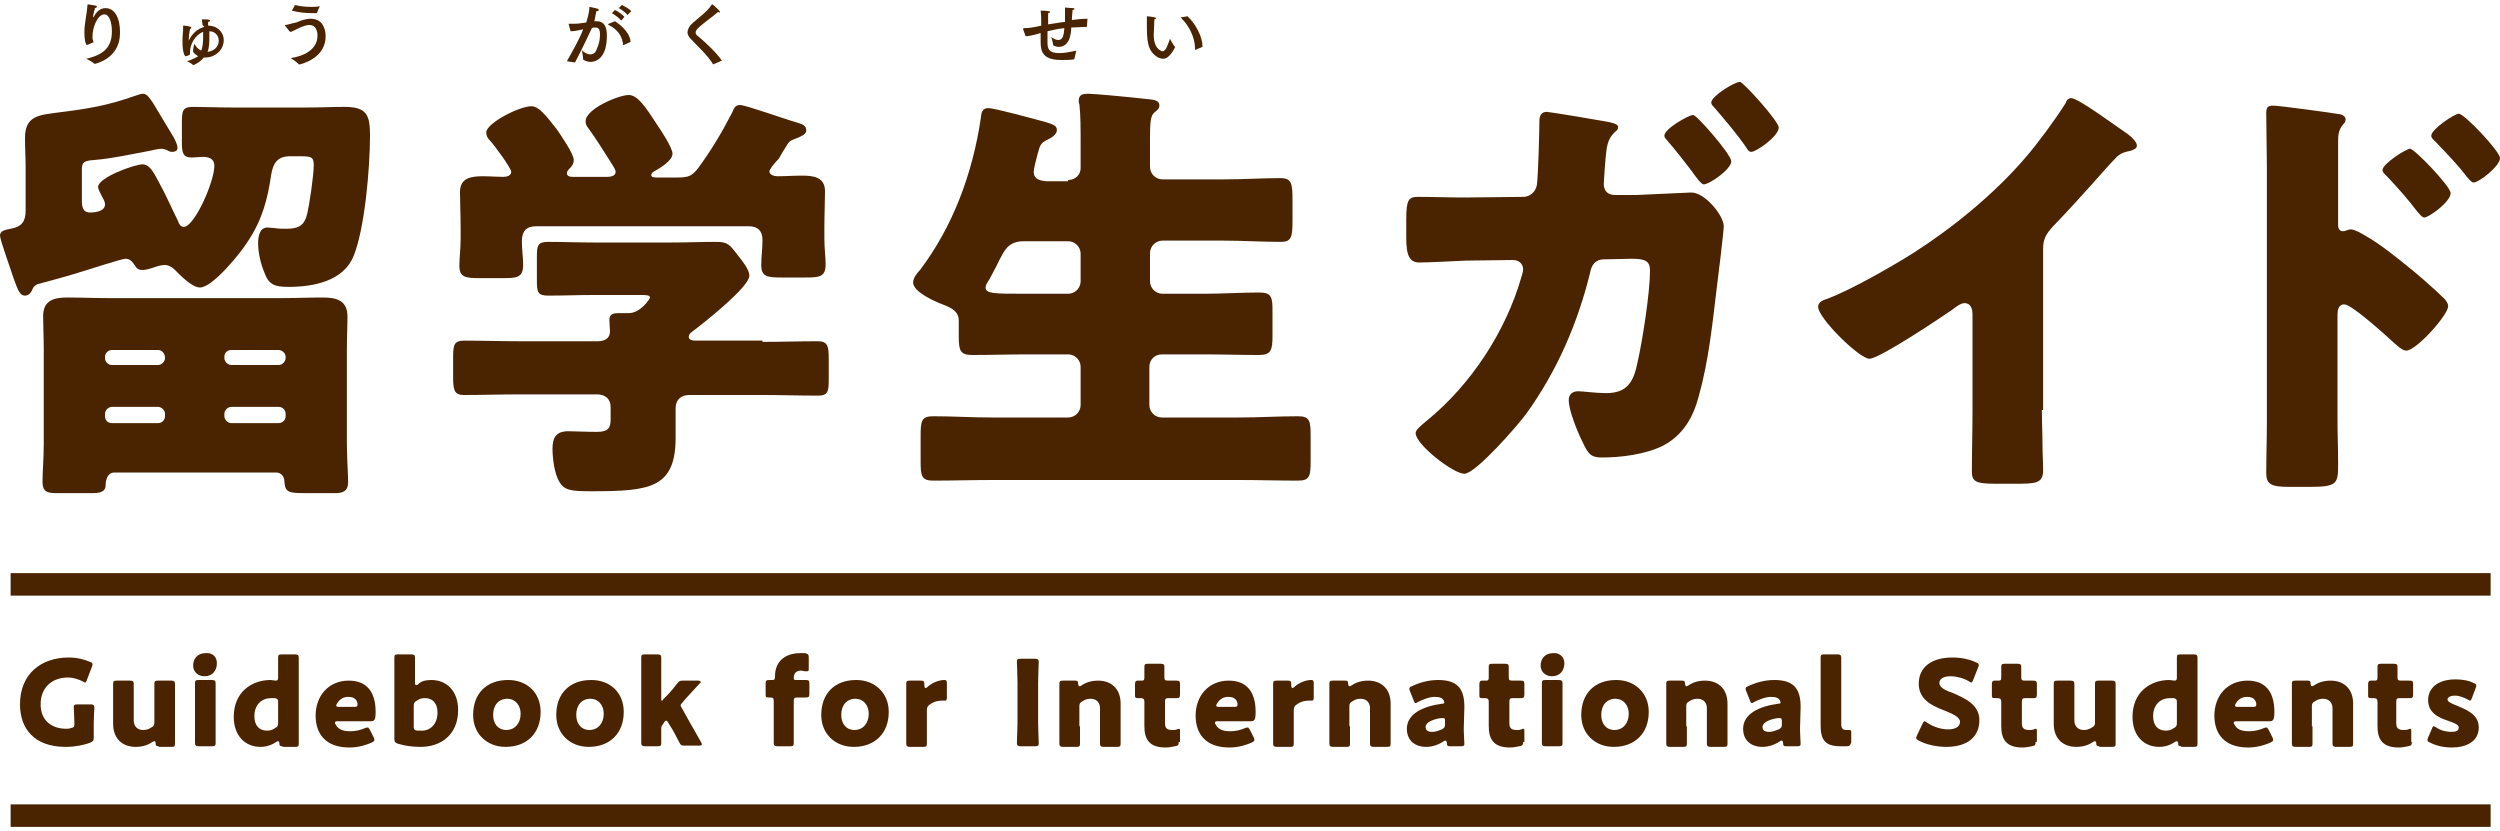 <?xml version="1.0" encoding="utf-8"?>
<!-- Generator: Adobe Illustrator 23.1.0, SVG Export Plug-In . SVG Version: 6.00 Build 0)  -->
<svg version="1.1" id="レイヤー_1" xmlns="http://www.w3.org/2000/svg" xmlns:xlink="http://www.w3.org/1999/xlink" x="0px"
	 y="0px" width="400px" height="133px" viewBox="0 0 400 133" enable-background="new 0 0 400 133" xml:space="preserve">
<g>
	<g>
		<g>
			<g>
				<g>
					<path fill="#4A2400" d="M5.1,46.5c-0.2,0.4-0.6,0.8-1.1,0.8c-0.9,0-1.2-1.1-1.8-2.7C1.9,43.6,0,38.4,0,37.7s0.6-0.9,1.7-1.1
						c1.8-0.3,2.4-1.2,2.4-2.9v-6.9C4.1,25.3,4,23.7,4,22c0-3.6,2.5-3.6,5.3-4c4.8-0.6,7.9-1.1,12.4-2.7c0.4-0.1,0.8-0.3,1.1-0.3
						c0.7,0,1,0.5,1.7,1.5c1.1,1.8,2.2,3.7,3.3,5.5c0.2,0.4,0.6,1.1,0.6,1.7c0,0.4-0.4,0.6-0.8,0.6c-0.4,0-0.6-0.1-0.9-0.3
						c-0.3-0.1-0.6-0.2-0.9-0.2c-0.5,0-1.2,0.2-1.7,0.3c-3.3,0.6-5.7,1.2-9,1.5c-1.5,0.1-2,0.3-2,1.4V32c0,1,0.1,2,1.3,2
						c0.9,0,2.4-0.2,2.4-1.3c0-0.5-0.3-0.9-0.5-1.3c-0.2-0.4-0.6-1.1-0.6-1.5c0-1.5,5.8-3.6,7.1-3.6c1.1,0,1.7,1.1,2.7,3
						c1.1,2,2,4.1,3,6.1c0.1,0.4,0.4,0.9,0.9,0.9c1.7,0,4.9-7.2,4.9-9.8c0-1.1-0.9-1.4-1.8-1.4c-0.6,0-1.3,0.1-1.8,0.1
						c-1.5,0-1.6-0.8-1.6-2.6v-2.9c0-2,0.1-2.6,1.8-2.6c1.8,0,3.8,0.1,6,0.1h12.4c2,0,3.9-0.1,5.8-0.1c3.6,0,4.1,1.3,4.1,4.6
						c0,5-0.8,14.7-2.6,19.2c-1.6,4.1-6.5,5-10.4,5c-2.2,0-3.2-0.3-3.9-2.3c-0.6-1.4-1-3.2-1-4.7c0-1,0.2-2.5,1.5-2.5
						c0.2,0,0.9,0.1,1.2,0.1c0.5,0.1,1.2,0.1,1.7,0.1c1.8,0,2.9-0.3,3.4-2.2c0.4-1.5,1.1-6.4,1.1-8c0-1.4-0.5-1.4-2.6-1.4h-1.2
						c-2,0-2.7,1.1-3,2.9c-0.6,4.1-1.5,7.4-3.8,10.8C38.5,40.5,34,46,32,46c-1.3,0-3.2-2-4.1-2.9c-0.4-0.4-1-0.7-1.5-0.7
						c-0.6,0-1.3,0.2-1.8,0.4c-0.6,0.2-1.3,0.4-1.8,0.4c-0.6,0-0.9-0.2-1.2-0.7c-0.4-0.6-0.8-1.1-1.5-1.1c-0.6,0-5.5,1.6-6.5,1.9
						c-2.5,0.8-5.1,1.5-7.7,2.2C5.4,45.8,5.3,46,5.1,46.5z M7,55.9c0-2-0.1-3.9-0.1-5.3c0-2.6,1.8-3,3.9-3c2.2,0,4.5,0.1,6.7,0.1
						h27.4c2.2,0,4.4-0.1,6.7-0.1c2.2,0,4,0.4,4,3.1c0,1.5-0.1,3.2-0.1,5.3v14.9c0,2.2,0.2,5.1,0.2,6.2c0,1.5-0.8,1.8-2.1,1.8h-4.7
						c-2.7,0-3.3-0.1-3.4-1.9c0-0.7-0.5-1.4-1.3-1.4H18.3c-1.4,0-1.4,1.9-1.4,2c0,1.2-1.1,1.3-2.2,1.3H8.9c-1.4,0-2.1-0.3-2.1-1.8
						c0-1.5,0.2-3.8,0.2-6.2V55.9z M26.4,57.1c-0.1-0.7-0.6-1.1-1.1-1.1h-7.4c-0.6,0-1.1,0.5-1.1,1.1v0.2c0,0.6,0.5,1.1,1.1,1.1h7.4
						c0.6,0,1.1-0.6,1.1-1.1V57.1z M25.3,67.7c0.6,0,1.1-0.5,1.1-1.1v-0.4c0-0.6-0.6-1.1-1.1-1.1h-7.4c-0.6,0-1.1,0.6-1.1,1.1v0.4
						c0,0.6,0.4,1.1,1.1,1.1H25.3z M35.9,57.3c0,0.6,0.6,1.1,1.1,1.1h7.6c0.6,0,1.1-0.6,1.1-1.1v-0.2c0-0.6-0.6-1.1-1.1-1.1H37
						c-0.6,0-1.1,0.4-1.1,1.1V57.3z M37,65.1c-0.6,0-1.1,0.6-1.1,1.1v0.4c0,0.6,0.6,1.1,1.1,1.1h7.6c0.6,0,1.1-0.5,1.1-1.1v-0.4
						c0-0.6-0.5-1.1-1.1-1.1H37z"/>
					<path fill="#4A2400" d="M122,54.7c2.9,0,5.9-0.1,8.8-0.1c1.6,0,1.8,0.7,1.8,2.8v3.2c0,2-0.1,2.7-1.7,2.7c-3,0-6-0.1-8.9-0.1
						h-11.7c-1.4,0-2.2,0.8-2.2,2.1V70c0,8.1-4.1,8.6-13.4,8.6c-3.2,0-4.4-0.1-5.2-1.5c-0.8-1.3-1.1-3.8-1.1-5.3
						c0-1.8,0.6-2.8,2.5-2.8c1.3,0,2.8,0.1,4.6,0.1s2.2-0.6,2.2-2v-2c0-1.3-0.9-2-2.2-2H83.2c-3,0-6,0.1-9,0.1
						c-1.5,0-1.7-0.8-1.7-2.8v-3.1c0-2.1,0.1-2.8,1.8-2.8c2.9,0,5.9,0.1,8.9,0.1h12.4c1.1,0,2-0.4,2-1.6c0-0.4-0.1-1.3-0.1-1.8
						c0-1,0.7-1.1,1.5-1.1h1.6c1.9,0,3.4-2.3,3.4-2.5c0-0.4-0.7-0.4-1.5-0.4h-7.6c-2.4,0-4.8,0.1-7.2,0.1c-1.7,0-1.8-0.6-1.8-2.5
						v-3.6c0-1.9,0.1-2.5,1.8-2.5c2.4,0,4.8,0.1,7.2,0.1h12.6c2.3,0,4.7-0.1,7-0.1c2,0,2.2,0.4,3.6,2.2c0.8,1,1.8,2.3,1.8,3.2
						c0,1.8-7.1,7.4-8.8,8.7c-0.5,0.4-0.9,0.6-0.9,1.1c0,0.5,0.6,0.6,1.1,0.6H122z M123.1,27.4c0,0.6,0.8,0.8,1.3,0.8
						c1.3,0,2.5-0.1,3.9-0.1c1.8,0,3.7,0.2,3.7,2.5c0,1.7-0.1,3.7-0.1,5.8v1.8c0,1.5,0.2,3,0.2,4.1c0,2-1,2.1-3.2,2.1h-3.8
						c-2.3,0-3.3-0.1-3.3-2c0-1.3,0.2-2.7,0.2-4c0-1.5-0.8-2.2-2.2-2.2h-34c-1.6,0-2.3,0.8-2.3,2.4c0,1.3,0.2,2.5,0.2,3.8
						c0,2-1,2.1-3.2,2.1h-3.7c-2.3,0-3.3-0.1-3.3-2c0-1.2,0.2-2.8,0.2-4.2v-1.8c0-2.1-0.1-4.1-0.1-5.8c0-2.3,1.9-2.5,3.7-2.5
						c1.1,0,2.3,0.1,3.2,0.1c0.6,0,1.3-0.2,1.3-0.8c0-0.6-2.8-4.4-3.4-5c-0.4-0.4-0.6-0.8-0.6-1.3c0-1.5,5.3-4.2,7.2-4.2
						c1.2,0,2.2,1.3,4.1,3.7c0.6,0.9,2.7,3.9,2.7,4.9c0,0.7-0.4,1.1-0.8,1.5c-0.1,0.1-0.3,0.4-0.3,0.6c0,0.6,0.7,0.6,1.1,0.6h5.3
						c0.5,0,1.4-0.1,1.4-0.8c0-0.3-0.2-0.6-0.5-1.1c-0.8-1.3-2.9-4.6-3.8-5.8c-0.3-0.4-0.5-0.6-0.5-1.2c0-2,5.3-4.2,6.9-4.2
						c1.4,0,2.7,1.9,4.5,4.7c0.6,0.9,2.5,3.7,2.5,4.7c0,1.1-2,2.3-2.9,2.8c-0.3,0.1-0.5,0.4-0.5,0.6c0,0.3,0.3,0.4,0.8,0.4h3.4
						c1.7,0,2.3-0.2,3.3-1.5c2-2.7,3.8-5.7,5.4-8.8c0.3-0.6,0.4-1.3,1.3-1.3c0.9,0,7.6,2.4,9.1,2.8c1,0.3,1.5,0.5,1.5,1.3
						c0,0.6-0.8,0.9-1.5,1.2c-1,0.4-1.2,0.4-1.7,1.3c-0.4,0.6-0.8,1.3-1.2,2C123.7,26.3,123.1,27.2,123.1,27.4z"/>
					<path fill="#4A2400" d="M170.9,28.8c1.1,0,2-0.8,2-1.9v-4c0-2.2,0-4.6-0.2-6.2c-0.1-0.2-0.1-0.5-0.1-0.6c0-1,0.7-1.1,1.5-1.1
						c1,0,6.4,0.5,9.9,0.9c1.1,0.1,1.5,0.4,1.5,1c0,0.4-0.2,0.6-0.8,1.1c-0.6,0.5-0.7,1.5-0.7,4.1v4.6c0,1.1,0.9,2,2,2h9.8
						c3,0,6.1-0.2,9.1-0.2c1.8,0,1.9,0.9,1.9,3.7v3.1c0,2.7-0.2,3.4-1.9,3.4c-3,0-6.1-0.2-9.1-0.2h-9.8c-1.1,0-2,0.9-2,2V45
						c0,1.1,0.9,2,2,2h6.7c2.9,0,5.9-0.2,8.8-0.2c2,0,2.1,0.8,2.1,3.1v3.8c0,2.3-0.2,3.1-2.2,3.1c-2.9,0-5.8-0.1-8.8-0.1h-6.7
						c-1.1,0-2,0.8-2,2v6.1c0,1.1,0.9,2,2,2h12.3c3.2,0,6.3-0.2,9.5-0.2c1.9,0,2,0.8,2,3.2v3.9c0,2.4-0.1,3.2-2,3.2
						c-3.2,0-6.3-0.1-9.5-0.1h-39.4c-3.2,0-6.3,0.1-9.5,0.1c-1.9,0-2-0.8-2-3.2v-3.9c0-2.4,0.1-3.2,2-3.2c3.2,0,6.3,0.2,9.5,0.2
						h12.1c1.1,0,2-0.9,2-2v-6.1c0-1.1-0.9-2-2-2h-6.6c-2.9,0-5.8,0.1-8.7,0.1c-2,0-2.2-0.7-2.2-3.1v-2.4c0-1.4-1-2-2.6-2.6
						c-1.3-0.5-4.7-2-4.7-3.5c0-0.7,0.6-1.5,1.1-2c5.3-7,8.4-15.5,9.7-24.1c0.1-1,0.2-1.8,1.2-1.8c1.1,0,7.2,1.7,9.1,2.2
						c1.3,0.4,1.9,0.6,1.9,1.3c0,0.7-0.8,1.2-1.4,1.5c-1.3,0.6-1.3,1-1.7,2.4c-0.2,0.8-0.6,2.2-0.6,2.8c0,1.2,1,1.4,2,1.5H170.9z
						 M170.9,47c1.1,0,2-0.9,2-2v-4.4c0-1.1-0.9-2-2-2h-7.1c-2.5,0-3.1,1.5-3.9,3c-0.5,1.1-1.3,2.5-1.6,3.1
						c-0.4,0.6-0.6,0.9-0.6,1.3c0,1,1.3,1,6.5,1H170.9z"/>
					<path fill="#4A2400" d="M243.7,31.5c1.1,0,2-0.8,2.2-1.9c0.2-1.3,0.4-8.4,0.4-10.1c0-0.9,0.2-1.6,1.2-1.6
						c0.4,0,8.8,1.4,9.8,1.6c0.4,0.1,1.6,0.3,1.6,0.8c0,0.4-0.2,0.6-0.5,0.8c-0.5,0.5-1.2,1.2-1.4,3.2c-0.1,0.6-0.4,4.7-0.4,5.1
						c0,1.1,0.6,1.8,1.8,1.8h3.4c2.1-0.1,8.7-0.4,8.8-0.4c2.2,0,5.2,3.7,5.2,5.4c0,0.8-0.9,8.2-1.1,9.7c-0.7,5.8-1.3,11.8-2.9,17.5
						c-0.9,3.4-2.5,6.2-5.7,7.9c-2.8,1.4-6.7,1.9-9.8,1.9c-1.8,0-2.2-0.6-3.1-2.5c-0.8-1.6-2.2-5-2.2-6.7c0-0.8,0.5-1.4,1.5-1.4
						c0.8,0,2.8,0.3,4.5,0.3c3.4,0,4.4-1.9,5-4.9c0.8-3.5,2-11.2,2-14.7c0-1.5-0.7-1.9-2.9-1.9l-4.5,0.1c-1.4,0-2,1-2.2,2.2
						c-2,8.1-5.3,15.7-10.2,22.5c-1.3,1.8-8.1,9.6-9.9,9.6c-1.8,0-7.8-4.7-7.8-6.5c0-0.5,0.7-1.1,1.8-2c7-5.7,12.6-14.2,15.1-22.9
						c0.1-0.4,0.3-0.9,0.3-1.3c0-0.9-0.7-1.5-1.6-1.5l-7.6,0.1c-2,0.1-6.2,0.3-7.4,0.3c-1.5,0-2.1-1-2.1-3.9v-3
						c0-3.2,0.4-3.6,1.9-3.6c2.5,0,5,0.1,7.4,0.1L243.7,31.5z M277,25.8c0,1.3-3.5,3.7-4.4,3.7c-0.4,0-1.2-1.1-1.9-2.1
						c-1.3-1.7-2.7-3.5-4.1-5.1c-0.2-0.2-0.3-0.4-0.3-0.6c0-1.1,3.9-3.3,4.6-3.3C271.4,18.3,277,24.7,277,25.8z M284.6,20.4
						c0,1.4-3.6,3.9-4.4,3.9c-0.4,0-0.6-0.4-0.8-0.7c-1.5-2.2-3.4-4.4-5.2-6.5c-0.2-0.2-0.4-0.4-0.4-0.7c0-1,3.7-3.3,4.6-3.3
						C278.9,13.1,284.6,19.4,284.6,20.4z"/>
					<path fill="#4A2400" d="M326.7,65.6c0,1.9,0.1,3.8,0.1,5.7c0,1.3,0.1,2.6,0.1,3.9c0,2.2-1.2,2.2-4.7,2.2h-2.9
						c-3.3,0-3.8-0.4-3.8-2c0-3.2,0.1-6.3,0.1-9.5V50.3c0-1.1-0.4-1.8-1.3-1.8c-0.6,0-1.5,0.7-2,1.1c-1.9,1.3-11.6,7.8-13.2,7.8
						c-1.6,0-8.2-6.5-8.2-8.3c0-0.8,0.8-1.1,1.5-1.3c3.7-1.4,10.2-5.1,13.7-7.3c6.4-4.1,12.9-9.4,17.9-15.2c2-2.3,4.8-6.1,6.5-8.8
						c0.1-0.4,0.4-0.8,0.9-0.8c1.1,0,6.9,4.3,9.1,5.8c0.8,0.6,1.4,1.3,1.4,1.8c0,0.5-0.5,0.6-0.9,0.8c-1,0.2-1.8,0.4-2.5,1.2
						c-1.7,1.7-4.8,5.5-10,10.9c-1.1,1.2-1.6,2-1.6,3.6V65.6z"/>
					<path fill="#4A2400" d="M374,67.2c0,2.3,0.1,4.6,0.1,7c0,3.2-0.1,3.7-4.6,3.7h-3.2c-2.9,0-3.7-0.4-3.7-2.2
						c0-2.8,0.1-5.5,0.1-8.4V26.9c0-2.5-0.1-6.7-0.1-8.7c0-0.9,0.1-1.3,1.1-1.3c0.9,0,9.1,1.1,10.8,1.4c0.4,0.1,0.8,0.4,0.8,0.8
						c0,0.4-0.2,0.6-0.4,0.8c-0.4,0.5-0.8,1.1-0.8,2.5v13.6c0,0.4,0.1,1,0.8,1c0.4,0,0.8-0.3,1.2-0.3c0.6,0,1.5,0.5,2.5,1.1
						c2.3,1.3,5.1,3.6,6.1,4.4c1.8,1.4,4.9,4.1,6.5,5.7c0.3,0.4,0.5,0.7,0.5,1.1c0,1.4-5.1,7.1-6.7,7.1c-0.6,0-1.3-0.7-1.8-1.1
						c-1.2-1.1-6.9-6.3-8.1-6.3c-1,0-1.1,1-1.1,1.7V67.2z M392.1,30.9c0,1.4-3.5,3.9-4.2,3.9c-0.4,0-0.8-0.6-1.1-0.9
						c-1.5-2-3.2-3.9-4.8-5.6c-0.4-0.4-0.8-0.7-0.8-1.1c0-1,3.8-3.4,4.4-3.4C386.2,23.7,392.1,29.8,392.1,30.9z M400,25.3
						c0,1.3-3.4,3.9-4.2,3.9c-0.4,0-0.8-0.6-1.1-0.9c-1.5-2-3.2-3.7-4.9-5.5c-0.5-0.5-0.8-0.7-0.8-1.1c0-1,3.7-3.5,4.4-3.5
						C394.2,18.1,400,24.2,400,25.3z"/>
				</g>
			</g>
			<g>
				<path fill="#4A2400" d="M13.9,7.2C13.9,7.2,13.9,7.2,13.9,7.2C13.9,7.3,13.9,7.3,13.9,7.2c-0.2,0-0.4-0.9-0.4-2
					c0-1.5,0.4-2.9,0.5-4.4c0-0.1,0-0.1,0.1-0.1c0.2,0,1.1,0.2,1.2,0.2c0.1,0,0.2,0.1,0.2,0.2c0,0.1-0.1,0.1-0.3,0.2
					c-0.1,0.4-0.3,1-0.3,1.4c0,0,0,0,0,0.1c0,0,0,0,0,0c0,0,0,0,0.1-0.1c0.6-1.2,1.4-1.4,1.9-1.4c1.4,0,2.3,1.5,2.3,3.8
					c0,0.9,0,3.9-3.9,5.1c0,0,0,0-0.1,0c0,0,0,0-0.1,0c-0.3-0.3-1.3-0.8-1.3-0.8c3.1-0.7,4.1-2.1,4.1-4.4c0-1.4-0.4-2.7-1.2-2.7
					c-1.1,0-1.9,2.1-1.9,3.5c0,0.4,0,0.5,0.2,1C14.9,6.7,14.1,7.2,13.9,7.2z"/>
				<path fill="#4A2400" d="M32.4,4c0-0.3-0.1-0.6-0.1-0.9c0.9,0,1.3,0,1.3,0.2c0,0.1-0.1,0.2-0.3,0.2c0,0.2,0,0.4,0,0.6
					c1.5,0,2.5,1.1,2.5,2.3c0,1.7-1.5,2.8-2.9,2.8c-0.1,0-0.2,0-0.3,0C32,10,31,10.4,31,10.4c0,0-0.1,0-0.1,0
					c-0.2-0.2-0.7-0.5-1-0.6c0.1,0,1.2-0.4,1.8-0.8c-0.3-0.2-0.6-0.4-0.8-0.7c0,0,0-0.1,0-0.1c0,0,0,0,0-0.1C30.9,8,30.9,7.7,31.1,7
					c0.3,0.6,0.7,0.9,1.1,1.1c0.2-0.5,0.3-1.2,0.3-2.1c0-0.3,0-0.6,0-0.9c-1.3,0.5-2.1,2-2.1,3.2c0,0.1,0,0.3,0,0.4
					c-0.1,0.1-0.5,0.3-0.7,0.3c0,0,0,0,0,0c-0.2,0-0.5-0.8-0.5-2.2c0-0.1,0-0.3,0-0.4c0-0.7,0.1-1.3,0.1-1.9c0-0.1,0-0.2,0-0.3
					s0-0.1,0.1-0.1c0,0,0,0,0.1,0c0,0,1.1,0.1,1.1,0.3c0,0,0,0,0,0.1c0,0.1-0.1,0.1-0.2,0.1c-0.1,0.5-0.2,1.3-0.2,1.9
					c0.6-1.2,1.4-1.9,2.5-2.2L32.4,4z M33.5,5.9c0,0.6,0,1.7-0.3,2.4C34.2,8.2,35,7.5,35,6.5C35,5.7,34.4,5,33.5,5
					C33.5,5.3,33.5,5.6,33.5,5.9z"/>
				<path fill="#4A2400" d="M45.6,4.1C45.6,4.1,45.6,4,45.6,4.1c0-0.1,0-0.1,0.1-0.1c0.6-0.1,1.1-0.3,1.7-0.4
					C48.1,3.3,48.9,3,49.7,3c2.3,0,2.4,2.3,2.4,2.8c0,2.9-2.6,4.1-4.1,4.5c0,0,0,0-0.1,0c0,0,0,0-0.1,0c-0.2-0.3-1.1-0.9-1.3-1
					c2-0.3,4.3-1.3,4.3-3.6c0-0.6-0.2-1.7-1.3-1.7c-0.8,0-1.9,0.6-2.5,0.9c-0.2,0.1-0.4,0.2-0.6,0.2L45.6,4.1z M47.2,0.8
					c0.8,0.2,1.6,0.3,2.5,0.3c0.5,0,1,0,1.5-0.1c-0.1,0.1-0.4,0.8-0.5,1.1c0,0,0,0-0.1,0c-0.2,0-0.4,0-0.6,0c-1.1,0-2.2-0.1-3.3-0.4
					L47.2,0.8z"/>
				<path fill="#4A2400" d="M95.1,3.4c0.1,0,0.3,0,0.4,0c1.1,0,1.6,0.8,1.6,2.3c0,0.8-0.1,1.8-0.4,2.5c-0.4,1.1-1.3,1.7-2.2,1.7
					c-0.6,0-1.2-0.3-1.2-0.4c0-0.4-0.2-1.5-0.2-1.5c0.3,0.4,0.9,0.7,1.3,0.7c0.5,0,0.9-0.2,1.1-0.9C95.8,7.2,96,6.3,96,5.6
					s-0.1-1.2-0.7-1.2c-0.1,0-0.5,0-0.6,0.1C93.9,6.2,93.1,7.9,92,10l-1.3-0.2c1-1.8,2-3.5,2.6-5.1c-0.2,0-0.4,0.1-0.5,0.1
					C92.3,4.9,91.8,5,91.3,5L91,3.9c0,0,0-0.1,0-0.1c0,0,0,0,0.1,0c0,0,0,0,0,0c0.2,0,0.5,0,0.8,0c0.6,0,1.2-0.1,1.9-0.2
					C94,2.9,94.3,2,94.3,1.1c0,0,1.1,0.2,1.3,0.3c0.1,0,0.2,0.1,0.2,0.2c0,0.1-0.1,0.2-0.4,0.2C95.4,2,95.2,2.8,95.1,3.4L95.1,3.4z
					 M99.8,7.2C99.8,7.2,99.7,7.2,99.8,7.2c-0.1,0-0.1,0-0.1,0C99.6,6,99,4.8,97.4,4c-0.1,0-0.1-0.1-0.1-0.1c0,0,0-0.1,0.1-0.1
					l1-0.4c1.4,0.9,2.4,2.1,2.5,3.3L99.8,7.2z M99.4,3.3c-0.3-0.4-1-0.9-1.5-1.2l0.5-0.5c0.4,0.2,1.2,0.7,1.5,1.1L99.4,3.3z
					 M100.4,2.4c-0.3-0.4-1-0.9-1.4-1.1l0.5-0.5c0.4,0.2,1.2,0.6,1.5,1L100.4,2.4z"/>
				<path fill="#4A2400" d="M114.1,10.3C114.1,10.3,114.1,10.3,114.1,10.3C114,10.3,114,10.3,114.1,10.3c-0.9-1.5-2.4-2.8-3.6-4.1
					c-0.3-0.3-0.5-0.7-0.5-1c0-0.4,0.2-0.8,0.5-1.2c1.1-1.1,2.6-2,3.4-3.3c0,0,0,0,0.1,0c0,0,1.2,1,1.2,1.2c0,0.1,0,0.1-0.1,0.1
					c-0.1,0-0.1,0-0.2-0.1c-0.9,0.8-2.4,1.8-3.2,2.6c-0.3,0.3-0.4,0.5-0.4,0.7s0.1,0.4,0.4,0.6c1.2,1,3,2.7,3.8,3.9L114.1,10.3z"/>
				<path fill="#4A2400" d="M173.9,4.3C173.9,4.4,173.9,4.4,173.9,4.3c-0.9,0-1.7,0.1-2.5,0.1c0,0.6-0.1,1.1-0.2,1.5
					c-0.3,1.1-1,1.6-1.8,1.6c-0.3,0-0.6-0.1-0.8-0.2c0,0-0.1-0.1-0.1-0.1c0-0.3-0.3-1.3-0.3-1.3c0.2,0.2,0.7,0.5,1.1,0.5
					c0.7,0,0.9-0.6,1-1.9c-1,0.1-1.9,0.3-2.7,0.5c0,0.5,0,0.9,0,1.3c0,0.2,0,0.3,0,0.5c0,1,0.2,1.7,1.9,1.7c0.8,0,1.8-0.2,2.7-0.4
					c0,0-0.2,0.8-0.3,1.3c0,0,0,0.1-0.1,0.1c-0.6,0.1-1.4,0.1-2,0.1c-3.1,0-3.3-1.5-3.3-3c0-0.1,0-0.2,0-0.3c0-0.3,0-0.6,0-1
					c-0.2,0-0.3,0.1-0.4,0.1c-0.7,0.2-1.5,0.4-2,0.4l-0.4-1.1c0,0,0-0.1,0-0.1c0,0,0,0,0.1-0.1c0.9,0,1.5-0.1,2.8-0.4
					c0-0.9,0-1.7-0.1-2.4c0,0,1,0,1.3,0.1c0.2,0,0.2,0.1,0.2,0.1c0,0.1-0.1,0.2-0.3,0.2c0,0.4,0,1.1,0,1.8c0.8-0.1,1.7-0.3,2.7-0.4
					c0-0.3,0-0.6,0-1c0-0.5,0-1,0-1.3c0,0,0.9,0.1,1.3,0.1c0.2,0,0.2,0.1,0.2,0.1c0,0.1-0.1,0.2-0.3,0.2c0,0.5-0.1,1-0.1,1.6
					c0.8-0.1,1.6-0.2,2.5-0.2L173.9,4.3z"/>
				<path fill="#4A2400" d="M184.6,5.5c0,1.1,0.2,2.1,1.1,2.6c0.1,0.1,0.2,0.1,0.3,0.1c0.4,0,0.7-0.5,1.2-2c0,0,0.5,1,0.8,1.3
					c0,0,0,0,0,0.1c0,0,0,0,0,0c-0.7,1.3-1.3,1.8-1.9,1.8c-0.3,0-0.5-0.1-0.8-0.2c-1.8-1-1.8-2.9-1.8-5.4c0-1,0-1,0-1.1
					c0-0.1,0-0.1,0-0.1c0,0,0,0,0,0c0.2,0,1,0.1,1.3,0.2c0.1,0,0.2,0.1,0.2,0.1c0,0.1-0.1,0.1-0.3,0.2
					C184.7,3.9,184.6,4.9,184.6,5.5z M190,2.6c1.3,1.2,2.4,3.3,2.4,4.8c0,0,0,0.1,0,0.1L191.2,8c0,0,0,0,0,0c0,0,0,0,0-0.1
					c0-0.1,0-0.1,0-0.2c0-1.6-0.9-3.6-2.3-4.9L190,2.6z"/>
			</g>
		</g>
		<g>
			<g>
				<path fill="#4A2400" d="M15,118c0,0.5-0.1,0.6-0.5,0.8c-1,0.4-2.5,0.7-4,0.7c-5.1,0-7.3-3-7.3-6.8c0-4.9,3.4-7.5,7.8-7.5
					c1.3,0,2.5,0.3,3.4,0.7c0.3,0.1,0.4,0.2,0.4,0.4c0,0.1,0,0.2-0.1,0.4l-0.8,2.1c-0.1,0.3-0.2,0.4-0.3,0.4c-0.1,0-0.2-0.1-0.4-0.2
					c-0.6-0.3-1.5-0.6-2.3-0.6c-2.6,0-4.4,1.6-4.4,4.3c0,2.7,1.9,3.9,4.1,3.9c0.2,0,0.5,0,0.7-0.1c0.5-0.1,0.6-0.2,0.6-0.6v-0.3
					c0-0.8-0.1-2.3-0.1-2.4c0-0.4,0.1-0.5,0.6-0.5h2.1c0.4,0,0.6,0.1,0.6,0.5c0,0.1-0.1,1.6-0.1,2.4V118z"/>
				<path fill="#4A2400" d="M25.4,119.4c-0.4,0-0.5-0.1-0.5-0.5c0-0.2-0.1-0.3-0.2-0.3c-0.1,0-0.1,0-0.3,0.1
					c-0.7,0.5-1.6,0.8-2.7,0.8c-2,0-3.6-1.2-3.6-3.7v-3.6c0-0.8,0-2.6,0-2.8c0-0.4,0.1-0.5,0.6-0.5h2.1c0.4,0,0.6,0.1,0.6,0.5
					c0,0.1,0,2,0,2.8v3.1c0,0.8,0.5,1.5,1.5,1.5c0.4,0,0.9-0.1,1.3-0.4c0.4-0.2,0.5-0.4,0.5-0.8v-3.4c0-0.8,0-2.6,0-2.8
					c0-0.4,0.1-0.5,0.6-0.5h2.1c0.4,0,0.6,0.1,0.6,0.5c0,0.1,0,2,0,2.8v4c0,0.8,0,2.6,0,2.8c0,0.4-0.1,0.5-0.6,0.5H25.4z"/>
				<path fill="#4A2400" d="M34.7,106.1c0,1.2-0.7,2.1-2,2.1c-1,0-1.8-0.7-1.8-1.7c0-1.1,0.7-2,2-2C34,104.4,34.7,105.1,34.7,106.1z
					 M31.8,119.4c-0.4,0-0.6-0.1-0.6-0.5c0-0.1,0-2,0-2.8v-4c0-0.8,0-2.6,0-2.8c0-0.4,0.1-0.5,0.6-0.5h2.1c0.4,0,0.6,0.1,0.6,0.5
					c0,0.1,0,2,0,2.8v4c0,0.8,0,2.6,0,2.8c0,0.4-0.1,0.5-0.6,0.5H31.8z"/>
				<path fill="#4A2400" d="M45.2,119.4c-0.4,0-0.5-0.1-0.5-0.5c0-0.2-0.1-0.3-0.2-0.3c-0.1,0-0.1,0-0.3,0.1
					c-0.7,0.5-1.6,0.8-2.5,0.8c-2.6,0-4.3-1.9-4.3-4.8c0-4,2.9-5.9,5.9-5.9c0.2,0,0.6,0.1,0.8,0.1c0.3,0,0.4-0.1,0.4-0.5V108
					c0-0.8,0-2.6,0-2.8c0-0.4,0.1-0.5,0.6-0.5h2.1c0.4,0,0.6,0.1,0.6,0.5c0,0.1,0,2,0,2.8v8.2c0,0.8,0,2.6,0,2.8
					c0,0.4-0.1,0.5-0.6,0.5H45.2z M43.4,111.7c-1.5,0-2.7,1-2.7,2.9c0,1.5,0.8,2.3,2,2.3c0.5,0,0.9-0.1,1.3-0.4
					c0.4-0.2,0.5-0.4,0.5-0.8v-3.4c0-0.4-0.1-0.5-0.5-0.6C43.8,111.7,43.6,111.7,43.4,111.7z"/>
				<path fill="#4A2400" d="M59.8,118c0.1,0.2,0.1,0.3,0.1,0.4c0,0.2-0.1,0.2-0.4,0.4c-0.9,0.4-2.2,0.8-3.6,0.8
					c-3.9,0-5.4-2.3-5.4-5.1c0-3.2,2.1-5.6,5.3-5.6c2.7,0,4.3,1.6,4.3,5c0,1.3-0.2,1.5-0.8,1.5h-5.3c-0.3,0-0.4,0.1-0.4,0.2
					c0,0.1,0,0.2,0.1,0.3c0.4,0.8,1.1,1.1,2.4,1.1c0.8,0,1.6-0.2,2.3-0.5c0.2-0.1,0.3-0.1,0.4-0.1c0.2,0,0.2,0.1,0.4,0.4L59.8,118z
					 M57.2,112.8c0-0.1,0-0.2,0-0.3c-0.2-0.8-0.8-1-1.5-1c-0.8,0-1.4,0.4-1.8,1.1c-0.1,0.2-0.1,0.2-0.1,0.3c0,0.1,0.1,0.2,0.4,0.2
					h2.5C57.1,113.1,57.2,113,57.2,112.8z"/>
				<path fill="#4A2400" d="M69,108.8c2.6,0,4.3,1.9,4.3,4.8c0,4-2.8,5.9-6,5.9c-1.5,0-2.6-0.2-3.6-0.5c-0.4-0.1-0.6-0.3-0.6-0.7
					c0-0.2,0-1.9,0-2.7V108c0-0.8,0-2.6,0-2.8c0-0.4,0.1-0.5,0.6-0.5h2.1c0.4,0,0.6,0.1,0.6,0.5c0,0.1,0,2,0,2.8v1.2
					c0,0.3,0,0.4,0.2,0.4c0.1,0,0.2,0,0.3-0.1C67.3,109,68.1,108.8,69,108.8z M70,114c0-1.5-0.8-2.3-2-2.3c-0.5,0-0.9,0.1-1.3,0.4
					c-0.4,0.2-0.5,0.4-0.5,0.8v3.4c0,0.4,0.1,0.5,0.5,0.6c0.2,0,0.4,0,0.6,0C68.8,117,70,115.9,70,114z"/>
				<path fill="#4A2400" d="M86.5,113.9c0,3.4-2.2,5.6-5.6,5.6c-3,0-5.2-2.1-5.2-5.1c0-3.4,2.1-5.6,5.6-5.6
					C84.4,108.8,86.5,110.9,86.5,113.9z M78.9,114.4c0,1.4,0.8,2.4,2.1,2.4c1.4,0,2.3-1.1,2.3-2.6c0-1.4-0.9-2.4-2.1-2.4
					C79.7,111.8,78.9,112.9,78.9,114.4z"/>
				<path fill="#4A2400" d="M99.8,113.9c0,3.4-2.2,5.6-5.6,5.6c-3,0-5.2-2.1-5.2-5.1c0-3.4,2.1-5.6,5.6-5.6
					C97.7,108.8,99.8,110.9,99.8,113.9z M92.2,114.4c0,1.4,0.8,2.4,2.1,2.4c1.4,0,2.3-1.1,2.3-2.6c0-1.4-0.9-2.4-2.1-2.4
					C93,111.8,92.2,112.9,92.2,114.4z"/>
				<path fill="#4A2400" d="M106,116c-0.1,0.1-0.2,0.2-0.2,0.5c0,0.6,0,2.3,0,2.4c0,0.4-0.1,0.5-0.6,0.5h-2c-0.4,0-0.6-0.1-0.6-0.5
					c0-0.1,0-2,0-2.8V108c0-0.8,0-2.6,0-2.8c0-0.4,0.1-0.5,0.6-0.5h2c0.4,0,0.6,0.1,0.6,0.5c0,0.2,0,2,0,2.8v3.8
					c0,0.2,0,0.3,0.1,0.3c0.1,0,0.2-0.1,0.2-0.2l0.5-0.5c0.6-0.6,1.2-1.3,1.8-2.1c0.3-0.4,0.5-0.4,0.9-0.4h2.4
					c0.3,0,0.4,0.1,0.4,0.2c0,0.1,0,0.2-0.1,0.2c-0.9,1-1.6,1.7-2.3,2.5l-0.5,0.6c-0.2,0.2-0.3,0.3-0.3,0.5c0,0.1,0.1,0.2,0.2,0.4
					l1.5,2.7c0.5,0.8,1,1.8,1.6,2.8c0.1,0.2,0.1,0.2,0.1,0.3c0,0.1-0.1,0.2-0.4,0.2h-2.4c-0.5,0-0.6-0.1-0.8-0.5
					c-0.6-1.1-1-2-1.5-2.7l-0.3-0.5c-0.1-0.2-0.2-0.3-0.3-0.3c-0.1,0-0.2,0.1-0.3,0.2L106,116z"/>
				<path fill="#4A2400" d="M126.4,119.4h-2c-0.4,0-0.6-0.1-0.6-0.5c0-0.1,0-2,0-2.8v-3.9c0-0.5-0.1-0.6-0.6-0.6H123
					c-0.5,0-0.5-0.1-0.5-0.6v-1.6c0-0.5,0.1-0.6,0.6-0.6c0.2,0,0.4,0,0.5,0c0.3,0,0.4-0.1,0.4-0.6c0-2.2,1.4-3.7,4.1-3.7
					c0.2,0,0.5,0,0.7,0c0.4,0.1,0.6,0.2,0.6,0.6v1.8c0,0.4,0,0.5-0.3,0.5c-0.1,0-0.2,0-0.3,0c-0.2,0-0.4-0.1-0.6-0.1
					c-0.9,0-1.2,0.5-1.2,1.2c0,0.2,0.1,0.3,0.3,0.3h0.8c0.2,0,0.5,0,0.8,0c0.5,0,0.6,0.1,0.6,0.6v1.6c0,0.5-0.1,0.6-0.6,0.6
					c-0.2,0-0.6,0-0.8,0h-0.5c-0.5,0-0.6,0.1-0.6,0.6v3.9c0,0.8,0,2.6,0,2.8C127,119.3,126.9,119.4,126.4,119.4z"/>
				<path fill="#4A2400" d="M142.2,113.9c0,3.4-2.2,5.6-5.6,5.6c-3,0-5.2-2.1-5.2-5.1c0-3.4,2.1-5.6,5.6-5.6
					C140,108.8,142.2,110.9,142.2,113.9z M134.6,114.4c0,1.4,0.8,2.4,2.1,2.4c1.4,0,2.3-1.1,2.3-2.6c0-1.4-0.9-2.4-2.1-2.4
					C135.4,111.8,134.6,112.9,134.6,114.4z"/>
				<path fill="#4A2400" d="M148.3,116.2c0,0.8,0,2.6,0,2.8c0,0.4-0.1,0.5-0.6,0.5h-2.1c-0.4,0-0.6-0.1-0.6-0.5c0-0.1,0-2,0-2.8v-4
					c0-0.8,0-2.6,0-2.8c0-0.4,0.1-0.5,0.6-0.5h1.7c0.5,0,0.6,0.1,0.6,0.6l0,0.2c0,0.2,0.1,0.4,0.2,0.4c0.1,0,0.2-0.1,0.3-0.2
					c0.9-0.8,2-1.1,2.7-1.1c0.3,0,0.4,0.1,0.4,0.5v2.3c0,0.2,0,0.5-0.3,0.5c-0.1,0-0.4,0-0.5,0c-0.5,0-1.2,0.1-1.9,0.6
					c-0.3,0.2-0.5,0.4-0.5,0.9V116.2z"/>
				<path fill="#4A2400" d="M163.3,119.4c-0.4,0-0.6-0.1-0.6-0.5c0-0.1,0.1-2.3,0.1-3.3v-6.4c0-1-0.1-3.2-0.1-3.3
					c0-0.4,0.1-0.5,0.6-0.5h2.3c0.4,0,0.6,0.1,0.6,0.5c0,0.1-0.1,2.3-0.1,3.3v6.4c0,1,0.1,3.2,0.1,3.3c0,0.4-0.1,0.5-0.6,0.5H163.3z
					"/>
				<path fill="#4A2400" d="M172.8,116.2c0,0.8,0,2.6,0,2.8c0,0.4-0.1,0.5-0.6,0.5h-2.1c-0.4,0-0.6-0.1-0.6-0.5c0-0.1,0-2,0-2.8v-4
					c0-0.8,0-2.6,0-2.8c0-0.4,0.1-0.5,0.6-0.5h1.9c0.4,0,0.5,0.1,0.5,0.5c0,0.2,0.1,0.4,0.2,0.4c0.1,0,0.1,0,0.3-0.1
					c0.7-0.5,1.6-0.8,2.7-0.8c2,0,3.6,1.2,3.6,3.7v3.6c0,0.8,0,2.6,0,2.8c0,0.4-0.1,0.5-0.6,0.5h-2.1c-0.4,0-0.6-0.1-0.6-0.5
					c0-0.1,0-2,0-2.8v-2.9c0-0.8-0.5-1.5-1.5-1.5c-0.4,0-0.9,0.1-1.3,0.4c-0.4,0.2-0.5,0.4-0.5,0.8V116.2z"/>
				<path fill="#4A2400" d="M188.6,118.7c0,0.5-0.1,0.6-0.6,0.7c-0.5,0.1-1,0.2-1.5,0.2c-2.6,0-3.4-1.3-3.4-3.4v-3.9
					c0-0.5-0.2-0.6-0.7-0.6h-0.3c-0.5,0-0.5-0.1-0.5-0.6v-1.6c0-0.4,0.1-0.6,0.4-0.6c0.2,0,0.4,0,0.7,0c0.3,0,0.4-0.1,0.4-0.5v-0.3
					c0-0.5,0-1.2,0-1.4c0-0.4,0.1-0.5,0.6-0.5h2c0.4,0,0.6,0.1,0.6,0.4c0,0.2,0,1.2,0,1.7c0,0.5,0.1,0.6,0.6,0.6h0.6
					c0.2,0,0.5,0,0.7,0c0.5,0,0.6,0.1,0.6,0.6v1.6c0,0.4-0.1,0.6-0.4,0.6c-0.2,0-0.6,0-0.8,0h-0.6c-0.5,0-0.6,0.1-0.6,0.6v3.4
					c0,0.8,0.3,1.1,1.2,1.1c0.2,0,0.5,0,0.7-0.1c0.1,0,0.2-0.1,0.3-0.1c0.2,0,0.2,0.1,0.2,0.5V118.7z"/>
				<path fill="#4A2400" d="M200.6,118c0.1,0.2,0.1,0.3,0.1,0.4c0,0.2-0.1,0.2-0.4,0.4c-0.9,0.4-2.2,0.8-3.6,0.8
					c-3.9,0-5.4-2.3-5.4-5.1c0-3.2,2.1-5.6,5.3-5.6c2.7,0,4.3,1.6,4.3,5c0,1.3-0.2,1.5-0.8,1.5h-5.3c-0.3,0-0.4,0.1-0.4,0.2
					c0,0.1,0,0.2,0.1,0.3c0.4,0.8,1.1,1.1,2.4,1.1c0.8,0,1.6-0.2,2.3-0.5c0.2-0.1,0.3-0.1,0.4-0.1c0.2,0,0.2,0.1,0.4,0.4L200.6,118z
					 M198,112.8c0-0.1,0-0.2,0-0.3c-0.2-0.8-0.8-1-1.5-1c-0.8,0-1.4,0.4-1.8,1.1c-0.1,0.2-0.1,0.2-0.1,0.3c0,0.1,0.1,0.2,0.4,0.2
					h2.5C197.9,113.1,198,113,198,112.8z"/>
				<path fill="#4A2400" d="M207,116.2c0,0.8,0,2.6,0,2.8c0,0.4-0.1,0.5-0.6,0.5h-2.1c-0.4,0-0.6-0.1-0.6-0.5c0-0.1,0-2,0-2.8v-4
					c0-0.8,0-2.6,0-2.8c0-0.4,0.1-0.5,0.6-0.5h1.7c0.5,0,0.6,0.1,0.6,0.6l0,0.2c0,0.2,0.1,0.4,0.2,0.4c0.1,0,0.2-0.1,0.3-0.2
					c0.9-0.8,2-1.1,2.7-1.1c0.3,0,0.4,0.1,0.4,0.5v2.3c0,0.2,0,0.5-0.3,0.5c-0.1,0-0.4,0-0.5,0c-0.5,0-1.2,0.1-1.9,0.6
					c-0.3,0.2-0.5,0.4-0.5,0.9V116.2z"/>
				<path fill="#4A2400" d="M216,116.2c0,0.8,0,2.6,0,2.8c0,0.4-0.1,0.5-0.6,0.5h-2.1c-0.4,0-0.6-0.1-0.6-0.5c0-0.1,0-2,0-2.8v-4
					c0-0.8,0-2.6,0-2.8c0-0.4,0.1-0.5,0.6-0.5h1.9c0.4,0,0.5,0.1,0.5,0.5c0,0.2,0.1,0.4,0.2,0.4c0.1,0,0.1,0,0.3-0.1
					c0.7-0.5,1.6-0.8,2.7-0.8c2,0,3.6,1.2,3.6,3.7v3.6c0,0.8,0,2.6,0,2.8c0,0.4-0.1,0.5-0.6,0.5h-2.1c-0.4,0-0.6-0.1-0.6-0.5
					c0-0.1,0-2,0-2.8v-2.9c0-0.8-0.5-1.5-1.5-1.5c-0.4,0-0.9,0.1-1.3,0.4c-0.4,0.2-0.5,0.4-0.5,0.8V116.2z"/>
				<path fill="#4A2400" d="M232,119.4c-0.4,0-0.5-0.1-0.5-0.5c0-0.2-0.1-0.4-0.2-0.4c-0.1,0-0.2,0-0.3,0.1
					c-0.9,0.6-1.9,0.9-2.8,0.9c-1.8,0-3.1-1-3.1-2.9c0-2.4,2.6-3.6,5.6-4c0.3,0,0.4-0.1,0.4-0.2c0-0.1-0.1-0.2-0.1-0.3
					c-0.2-0.4-0.6-0.6-1.4-0.6c-0.9,0-1.9,0.4-2.7,0.8c-0.2,0.1-0.3,0.2-0.4,0.2c-0.1,0-0.2-0.1-0.3-0.4l-0.6-1.5
					c-0.1-0.2-0.1-0.3-0.1-0.4c0-0.2,0.1-0.3,0.4-0.4c1.2-0.6,2.7-1,4.2-1c3.1,0,4.2,1.4,4.2,4.3l-0.1,3.6c0,0.7,0.1,2,0.1,2.3
					c0,0.3-0.1,0.4-0.5,0.4H232z M230.9,114.9c-0.1,0-0.3,0-0.4,0c-1.3,0.2-2.4,0.7-2.4,1.4c0,0.6,0.4,0.8,1.1,0.8
					c0.5,0,1-0.2,1.5-0.4c0.4-0.2,0.5-0.4,0.5-0.8l0-0.5C231.2,115,231.2,114.9,230.9,114.9z"/>
				<path fill="#4A2400" d="M243.7,118.7c0,0.5-0.1,0.6-0.6,0.7c-0.5,0.1-1,0.2-1.5,0.2c-2.6,0-3.4-1.3-3.4-3.4v-3.9
					c0-0.5-0.2-0.6-0.7-0.6h-0.3c-0.5,0-0.5-0.1-0.5-0.6v-1.6c0-0.4,0.1-0.6,0.4-0.6c0.2,0,0.4,0,0.7,0c0.3,0,0.4-0.1,0.4-0.5v-0.3
					c0-0.5,0-1.2,0-1.4c0-0.4,0.1-0.5,0.6-0.5h2c0.4,0,0.6,0.1,0.6,0.4c0,0.2,0,1.2,0,1.7c0,0.5,0.1,0.6,0.6,0.6h0.6
					c0.2,0,0.5,0,0.7,0c0.5,0,0.6,0.1,0.6,0.6v1.6c0,0.4-0.1,0.6-0.4,0.6c-0.2,0-0.6,0-0.8,0h-0.6c-0.5,0-0.6,0.1-0.6,0.6v3.4
					c0,0.8,0.3,1.1,1.2,1.1c0.2,0,0.5,0,0.7-0.1c0.1,0,0.2-0.1,0.3-0.1c0.2,0,0.2,0.1,0.2,0.5V118.7z"/>
				<path fill="#4A2400" d="M250.3,106.1c0,1.2-0.7,2.1-2,2.1c-1,0-1.8-0.7-1.8-1.7c0-1.1,0.7-2,2-2
					C249.5,104.4,250.3,105.1,250.3,106.1z M247.3,119.4c-0.4,0-0.6-0.1-0.6-0.5c0-0.1,0-2,0-2.8v-4c0-0.8,0-2.6,0-2.8
					c0-0.4,0.1-0.5,0.6-0.5h2.1c0.4,0,0.6,0.1,0.6,0.5c0,0.1,0,2,0,2.8v4c0,0.8,0,2.6,0,2.8c0,0.4-0.1,0.5-0.6,0.5H247.3z"/>
				<path fill="#4A2400" d="M263.8,113.9c0,3.4-2.2,5.6-5.6,5.6c-3,0-5.2-2.1-5.2-5.1c0-3.4,2.1-5.6,5.6-5.6
					C261.6,108.8,263.8,110.9,263.8,113.9z M256.2,114.4c0,1.4,0.8,2.4,2.1,2.4c1.4,0,2.3-1.1,2.3-2.6c0-1.4-0.9-2.4-2.1-2.4
					C257,111.8,256.2,112.9,256.2,114.4z"/>
				<path fill="#4A2400" d="M269.9,116.2c0,0.8,0,2.6,0,2.8c0,0.4-0.1,0.5-0.6,0.5h-2.1c-0.4,0-0.6-0.1-0.6-0.5c0-0.1,0-2,0-2.8v-4
					c0-0.8,0-2.6,0-2.8c0-0.4,0.1-0.5,0.6-0.5h1.9c0.4,0,0.5,0.1,0.5,0.5c0,0.2,0.1,0.4,0.2,0.4c0.1,0,0.1,0,0.3-0.1
					c0.7-0.5,1.6-0.8,2.7-0.8c2,0,3.6,1.2,3.6,3.7v3.6c0,0.8,0,2.6,0,2.8c0,0.4-0.1,0.5-0.6,0.5h-2.1c-0.4,0-0.6-0.1-0.6-0.5
					c0-0.1,0-2,0-2.8v-2.9c0-0.8-0.5-1.5-1.5-1.5c-0.4,0-0.9,0.1-1.3,0.4c-0.4,0.2-0.5,0.4-0.5,0.8V116.2z"/>
				<path fill="#4A2400" d="M285.8,119.4c-0.4,0-0.5-0.1-0.5-0.5c0-0.2-0.1-0.4-0.2-0.4c-0.1,0-0.2,0-0.3,0.1
					c-0.9,0.6-1.9,0.9-2.8,0.9c-1.8,0-3.1-1-3.1-2.9c0-2.4,2.6-3.6,5.6-4c0.3,0,0.4-0.1,0.4-0.2c0-0.1-0.1-0.2-0.1-0.3
					c-0.2-0.4-0.6-0.6-1.4-0.6c-0.9,0-1.9,0.4-2.7,0.8c-0.2,0.1-0.3,0.2-0.4,0.2c-0.1,0-0.2-0.1-0.3-0.4l-0.6-1.5
					c-0.1-0.2-0.1-0.3-0.1-0.4c0-0.2,0.1-0.3,0.4-0.4c1.2-0.6,2.7-1,4.2-1c3.1,0,4.2,1.4,4.2,4.3l-0.1,3.6c0,0.7,0.1,2,0.1,2.3
					c0,0.3-0.1,0.4-0.5,0.4H285.8z M284.8,114.9c-0.1,0-0.3,0-0.4,0c-1.3,0.2-2.4,0.7-2.4,1.4c0,0.6,0.4,0.8,1.1,0.8
					c0.5,0,1-0.2,1.5-0.4c0.4-0.2,0.5-0.4,0.5-0.8l0-0.5C285.1,115,285,114.9,284.8,114.9z"/>
				<path fill="#4A2400" d="M295.4,119.4c-0.3,0-0.6,0-0.9,0c-2.5,0-3.2-1-3.2-3.4V108c0-0.8,0-2.6,0-2.8c0-0.4,0.1-0.5,0.6-0.5h2.1
					c0.4,0,0.6,0.1,0.6,0.5c0,0.1,0,2,0,2.8v7.8c0,0.7,0.2,1,0.8,1c0.2,0,0.4,0,0.5,0c0.2,0,0.3,0.1,0.3,0.3v1.7
					C296,119.3,295.9,119.4,295.4,119.4z"/>
				<path fill="#4A2400" d="M316.7,115.2c0,2.7-1.9,4.3-5.3,4.3c-1.6,0-3.3-0.4-4.4-1c-0.3-0.2-0.4-0.2-0.4-0.4c0-0.1,0-0.2,0.1-0.4
					l0.9-1.9c0.1-0.2,0.2-0.4,0.3-0.4c0.1,0,0.2,0.1,0.4,0.2c1,0.7,2.3,1.1,3.4,1.1c1.1,0,1.9-0.4,1.9-1.2c0-0.8-1.2-1.3-2.7-1.9
					c-1.8-0.7-3.9-1.7-3.9-4.2c0-2.7,2.1-4.2,5.4-4.2c1.4,0,2.8,0.3,3.8,0.8c0.3,0.1,0.4,0.2,0.4,0.4c0,0.1,0,0.2-0.1,0.4l-0.8,2
					c-0.1,0.3-0.2,0.4-0.3,0.4c-0.1,0-0.2-0.1-0.4-0.2c-0.8-0.5-2-0.8-2.9-0.8c-1.3,0-1.8,0.5-1.8,1.1c0,0.7,1,1.2,2.2,1.6
					C314.3,111.7,316.7,112.7,316.7,115.2z"/>
				<path fill="#4A2400" d="M325.7,118.7c0,0.5-0.1,0.6-0.6,0.7c-0.5,0.1-1,0.2-1.5,0.2c-2.6,0-3.4-1.3-3.4-3.4v-3.9
					c0-0.5-0.2-0.6-0.7-0.6h-0.3c-0.5,0-0.5-0.1-0.5-0.6v-1.6c0-0.4,0.1-0.6,0.4-0.6c0.2,0,0.4,0,0.7,0c0.3,0,0.4-0.1,0.4-0.5v-0.3
					c0-0.5,0-1.2,0-1.4c0-0.4,0.1-0.5,0.6-0.5h2c0.4,0,0.6,0.1,0.6,0.4c0,0.2,0,1.2,0,1.7c0,0.5,0.1,0.6,0.6,0.6h0.6
					c0.2,0,0.5,0,0.7,0c0.5,0,0.6,0.1,0.6,0.6v1.6c0,0.4-0.1,0.6-0.4,0.6c-0.2,0-0.6,0-0.8,0h-0.6c-0.5,0-0.6,0.1-0.6,0.6v3.4
					c0,0.8,0.3,1.1,1.2,1.1c0.2,0,0.5,0,0.7-0.1c0.1,0,0.2-0.1,0.3-0.1c0.2,0,0.2,0.1,0.2,0.5V118.7z"/>
				<path fill="#4A2400" d="M335.9,119.4c-0.4,0-0.5-0.1-0.5-0.5c0-0.2-0.1-0.3-0.2-0.3c-0.1,0-0.1,0-0.3,0.1
					c-0.7,0.5-1.6,0.8-2.7,0.8c-2,0-3.6-1.2-3.6-3.7v-3.6c0-0.8,0-2.6,0-2.8c0-0.4,0.1-0.5,0.6-0.5h2.1c0.4,0,0.6,0.1,0.6,0.5
					c0,0.1,0,2,0,2.8v3.1c0,0.8,0.5,1.5,1.5,1.5c0.4,0,0.9-0.1,1.3-0.4c0.4-0.2,0.5-0.4,0.5-0.8v-3.4c0-0.8,0-2.6,0-2.8
					c0-0.4,0.1-0.5,0.6-0.5h2.1c0.4,0,0.6,0.1,0.6,0.5c0,0.1,0,2,0,2.8v4c0,0.8,0,2.6,0,2.8c0,0.4-0.1,0.5-0.6,0.5H335.9z"/>
				<path fill="#4A2400" d="M349,119.4c-0.4,0-0.5-0.1-0.5-0.5c0-0.2-0.1-0.3-0.2-0.3c-0.1,0-0.1,0-0.3,0.1
					c-0.7,0.5-1.6,0.8-2.5,0.8c-2.6,0-4.3-1.9-4.3-4.8c0-4,2.9-5.9,5.9-5.9c0.2,0,0.6,0.1,0.8,0.1c0.3,0,0.4-0.1,0.4-0.5V108
					c0-0.8,0-2.6,0-2.8c0-0.4,0.1-0.5,0.6-0.5h2.1c0.4,0,0.6,0.1,0.6,0.5c0,0.1,0,2,0,2.8v8.2c0,0.8,0,2.6,0,2.8
					c0,0.4-0.1,0.5-0.6,0.5H349z M347.2,111.7c-1.5,0-2.7,1-2.7,2.9c0,1.5,0.8,2.3,2,2.3c0.5,0,0.9-0.1,1.3-0.4
					c0.4-0.2,0.5-0.4,0.5-0.8v-3.4c0-0.4-0.1-0.5-0.5-0.6C347.6,111.7,347.4,111.7,347.2,111.7z"/>
				<path fill="#4A2400" d="M363.6,118c0.1,0.2,0.1,0.3,0.1,0.4c0,0.2-0.1,0.2-0.4,0.4c-0.9,0.4-2.2,0.8-3.6,0.8
					c-3.9,0-5.4-2.3-5.4-5.1c0-3.2,2.1-5.6,5.3-5.6c2.7,0,4.3,1.6,4.3,5c0,1.3-0.2,1.5-0.8,1.5h-5.3c-0.3,0-0.4,0.1-0.4,0.2
					c0,0.1,0,0.2,0.1,0.3c0.4,0.8,1.1,1.1,2.4,1.1c0.8,0,1.6-0.2,2.3-0.5c0.2-0.1,0.3-0.1,0.4-0.1c0.2,0,0.2,0.1,0.4,0.4L363.6,118z
					 M361,112.8c0-0.1,0-0.2,0-0.3c-0.2-0.8-0.8-1-1.5-1c-0.8,0-1.4,0.4-1.8,1.1c-0.1,0.2-0.1,0.2-0.1,0.3c0,0.1,0.1,0.2,0.4,0.2
					h2.5C360.9,113.1,361,113,361,112.8z"/>
				<path fill="#4A2400" d="M370,116.2c0,0.8,0,2.6,0,2.8c0,0.4-0.1,0.5-0.6,0.5h-2.1c-0.4,0-0.6-0.1-0.6-0.5c0-0.1,0-2,0-2.8v-4
					c0-0.8,0-2.6,0-2.8c0-0.4,0.1-0.5,0.6-0.5h1.9c0.4,0,0.5,0.1,0.5,0.5c0,0.2,0.1,0.4,0.2,0.4c0.1,0,0.1,0,0.3-0.1
					c0.7-0.5,1.6-0.8,2.7-0.8c2,0,3.6,1.2,3.6,3.7v3.6c0,0.8,0,2.6,0,2.8c0,0.4-0.1,0.5-0.6,0.5h-2.1c-0.4,0-0.6-0.1-0.6-0.5
					c0-0.1,0-2,0-2.8v-2.9c0-0.8-0.5-1.5-1.5-1.5c-0.4,0-0.9,0.1-1.3,0.4c-0.4,0.2-0.5,0.4-0.5,0.8V116.2z"/>
				<path fill="#4A2400" d="M385.9,118.7c0,0.5-0.1,0.6-0.6,0.7c-0.5,0.1-1,0.2-1.5,0.2c-2.6,0-3.4-1.3-3.4-3.4v-3.9
					c0-0.5-0.2-0.6-0.7-0.6h-0.3c-0.5,0-0.5-0.1-0.5-0.6v-1.6c0-0.4,0.1-0.6,0.4-0.6c0.2,0,0.4,0,0.7,0c0.3,0,0.4-0.1,0.4-0.5v-0.3
					c0-0.5,0-1.2,0-1.4c0-0.4,0.1-0.5,0.6-0.5h2c0.4,0,0.6,0.1,0.6,0.4c0,0.2,0,1.2,0,1.7c0,0.5,0.1,0.6,0.6,0.6h0.6
					c0.2,0,0.5,0,0.7,0c0.5,0,0.6,0.1,0.6,0.6v1.6c0,0.4-0.1,0.6-0.4,0.6c-0.2,0-0.6,0-0.8,0H384c-0.5,0-0.6,0.1-0.6,0.6v3.4
					c0,0.8,0.3,1.1,1.2,1.1c0.2,0,0.5,0,0.7-0.1c0.1,0,0.2-0.1,0.3-0.1c0.2,0,0.2,0.1,0.2,0.5V118.7z"/>
				<path fill="#4A2400" d="M396.6,116.4c0,2.3-2.1,3.2-4.3,3.2c-1.3,0-2.6-0.3-3.5-0.8c-0.3-0.1-0.4-0.2-0.4-0.4
					c0-0.1,0-0.2,0.1-0.4l0.6-1.4c0.1-0.3,0.2-0.4,0.3-0.4c0.1,0,0.2,0.1,0.4,0.2c0.7,0.5,1.7,0.7,2.4,0.7c0.8,0,1.2-0.2,1.2-0.7
					c0-0.4-0.6-0.7-1.5-1c-1.5-0.5-3.4-1.2-3.4-3.4c0-1.8,1.4-3.3,4.4-3.3c1.1,0,2.2,0.2,2.9,0.6c0.3,0.1,0.4,0.2,0.4,0.4
					c0,0.1,0,0.2-0.1,0.4l-0.6,1.6c-0.1,0.3-0.2,0.4-0.3,0.4c-0.1,0-0.2-0.1-0.4-0.2c-0.6-0.3-1.3-0.6-2-0.6c-0.8,0-1.2,0.3-1.2,0.6
					c0,0.4,0.7,0.7,1.5,1C394.7,113.6,396.6,114.3,396.6,116.4z"/>
			</g>
			<rect x="1.7" y="91.7" fill="#4A2400" width="396.8" height="3.6"/>
			<rect x="1.7" y="128.7" fill="#4A2400" width="396.8" height="3.6"/>
		</g>
	</g>
</g>
</svg>
